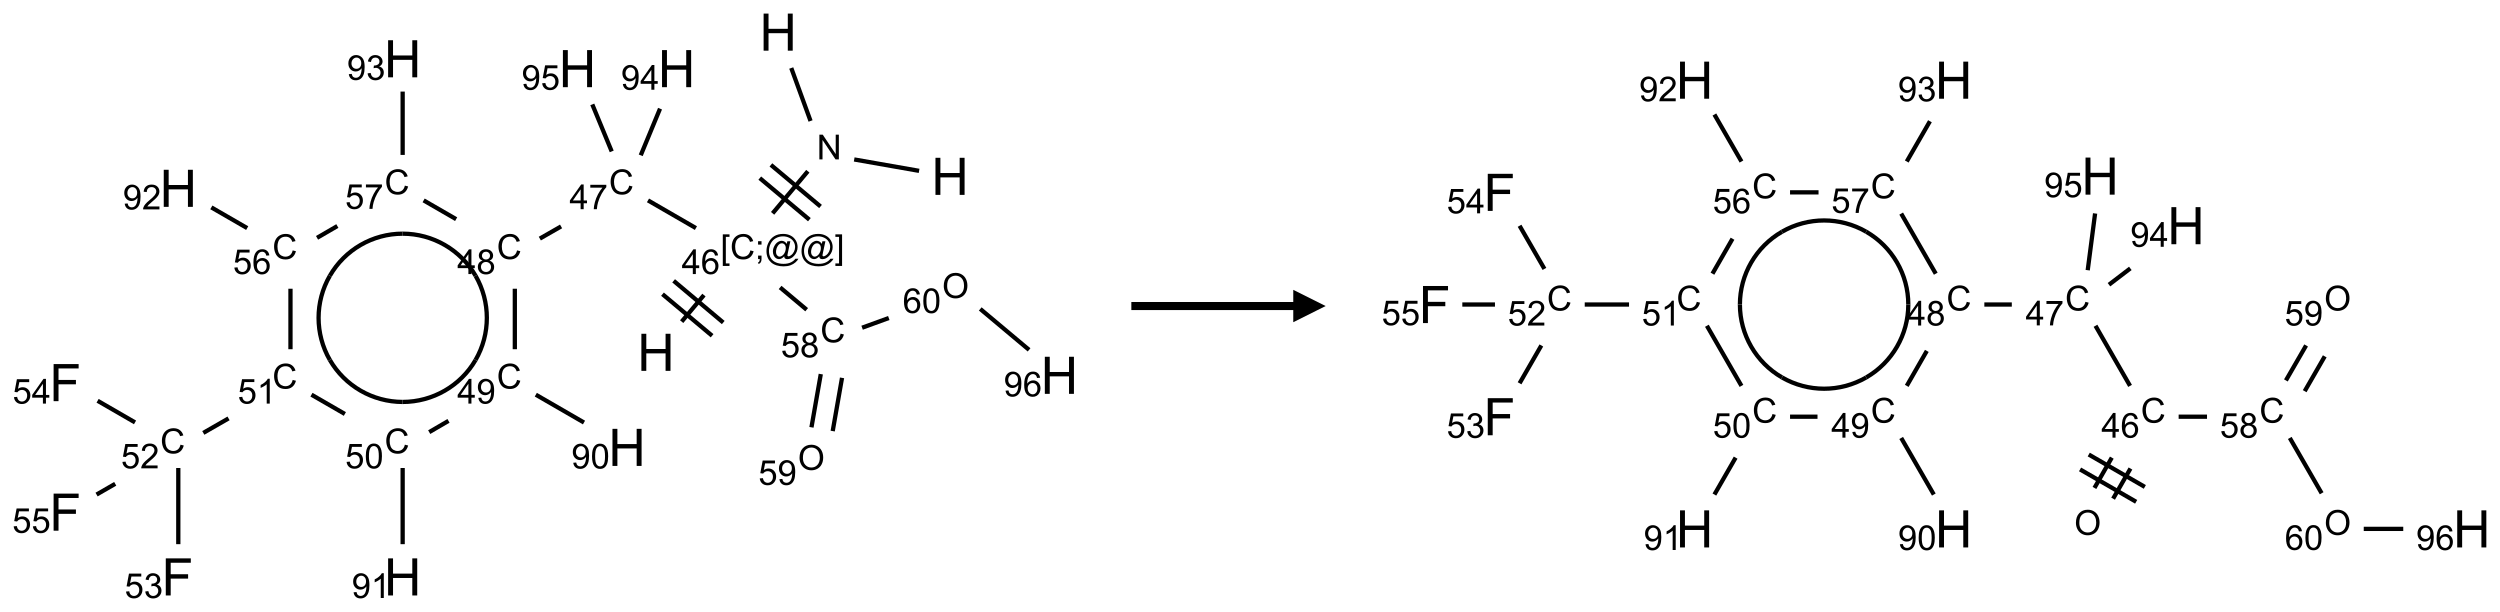 <?xml version="1.0" encoding="UTF-8"?>
<svg xmlns="http://www.w3.org/2000/svg" xmlns:xlink="http://www.w3.org/1999/xlink" width="772" height="189" viewBox="0 0 772 189">
<defs>
<g>
<g id="glyph-0-0">
<path d="M 2 0 L 2 -10 L 10 -10 L 10 0 Z M 2.25 -0.25 L 9.75 -0.25 L 9.75 -9.75 L 2.25 -9.75 Z M 2.25 -0.25 "/>
</g>
<g id="glyph-0-1">
<path d="M 1.281 0 L 1.281 -11.453 L 2.797 -11.453 L 2.797 -6.75 L 8.75 -6.75 L 8.75 -11.453 L 10.266 -11.453 L 10.266 0 L 8.75 0 L 8.75 -5.398 L 2.797 -5.398 L 2.797 0 Z M 1.281 0 "/>
</g>
<g id="glyph-0-2">
<path d="M 1.312 0 L 1.312 -11.453 L 9.039 -11.453 L 9.039 -10.102 L 2.828 -10.102 L 2.828 -6.555 L 8.203 -6.555 L 8.203 -5.203 L 2.828 -5.203 L 2.828 0 Z M 1.312 0 "/>
</g>
<g id="glyph-1-0">
<path d="M 1.332 0 L 1.332 -6.668 L 6.668 -6.668 L 6.668 0 Z M 1.5 -0.168 L 6.5 -0.168 L 6.5 -6.5 L 1.5 -6.5 Z M 1.5 -0.168 "/>
</g>
<g id="glyph-1-1">
<path d="M 0.812 0 L 0.812 -7.637 L 1.848 -7.637 L 5.859 -1.641 L 5.859 -7.637 L 6.828 -7.637 L 6.828 0 L 5.793 0 L 1.781 -6 L 1.781 0 Z M 0.812 0 "/>
</g>
<g id="glyph-1-2">
<path d="M 0.723 2.121 L 0.723 -7.637 L 2.793 -7.637 L 2.793 -6.859 L 1.66 -6.859 L 1.66 1.344 L 2.793 1.344 L 2.793 2.121 Z M 0.723 2.121 "/>
</g>
<g id="glyph-1-3">
<path d="M 6.27 -2.676 L 7.281 -2.422 C 7.07 -1.594 6.688 -0.961 6.137 -0.523 C 5.586 -0.086 4.914 0.129 4.121 0.129 C 3.297 0.129 2.629 -0.039 2.113 -0.371 C 1.598 -0.707 1.203 -1.191 0.934 -1.828 C 0.664 -2.465 0.531 -3.145 0.531 -3.875 C 0.531 -4.672 0.684 -5.363 0.988 -5.957 C 1.293 -6.547 1.723 -6.996 2.285 -7.305 C 2.844 -7.613 3.461 -7.766 4.137 -7.766 C 4.898 -7.766 5.543 -7.57 6.062 -7.184 C 6.582 -6.793 6.945 -6.246 7.152 -5.543 L 6.156 -5.309 C 5.98 -5.863 5.723 -6.266 5.387 -6.52 C 5.051 -6.773 4.625 -6.902 4.113 -6.902 C 3.527 -6.902 3.039 -6.762 2.645 -6.48 C 2.25 -6.199 1.973 -5.82 1.812 -5.348 C 1.652 -4.871 1.574 -4.383 1.574 -3.879 C 1.574 -3.23 1.668 -2.664 1.855 -2.18 C 2.047 -1.695 2.34 -1.332 2.738 -1.094 C 3.137 -0.855 3.57 -0.734 4.035 -0.734 C 4.602 -0.734 5.082 -0.898 5.473 -1.223 C 5.867 -1.551 6.133 -2.035 6.27 -2.676 Z M 6.27 -2.676 "/>
</g>
<g id="glyph-1-4">
<path d="M 0.949 -4.465 L 0.949 -5.531 L 2.016 -5.531 L 2.016 -4.465 Z M 0.949 0 L 0.949 -1.066 L 2.016 -1.066 L 2.016 0 C 2.016 0.391 1.945 0.711 1.809 0.949 C 1.668 1.191 1.449 1.379 1.145 1.512 L 0.887 1.109 C 1.082 1.023 1.23 0.895 1.324 0.727 C 1.418 0.559 1.469 0.316 1.48 0 Z M 0.949 0 "/>
</g>
<g id="glyph-1-5">
<path d="M 6.047 -0.848 C 5.82 -0.59 5.57 -0.379 5.289 -0.223 C 5.008 -0.062 4.73 0.016 4.449 0.016 C 4.141 0.016 3.84 -0.074 3.547 -0.254 C 3.254 -0.434 3.02 -0.715 2.836 -1.09 C 2.652 -1.465 2.562 -1.875 2.562 -2.324 C 2.562 -2.875 2.703 -3.43 2.988 -3.98 C 3.27 -4.535 3.621 -4.953 4.043 -5.23 C 4.461 -5.508 4.871 -5.645 5.266 -5.645 C 5.566 -5.645 5.855 -5.566 6.129 -5.41 C 6.402 -5.25 6.641 -5.012 6.84 -4.688 L 7.016 -5.496 L 7.949 -5.496 L 7.199 -2 C 7.094 -1.516 7.043 -1.246 7.043 -1.191 C 7.043 -1.098 7.078 -1.02 7.148 -0.949 C 7.219 -0.883 7.305 -0.848 7.406 -0.848 C 7.59 -0.848 7.832 -0.953 8.129 -1.168 C 8.527 -1.445 8.84 -1.816 9.07 -2.285 C 9.301 -2.75 9.418 -3.234 9.418 -3.73 C 9.418 -4.309 9.27 -4.852 8.973 -5.355 C 8.676 -5.859 8.23 -6.262 7.645 -6.562 C 7.055 -6.863 6.406 -7.016 5.691 -7.016 C 4.879 -7.016 4.137 -6.824 3.465 -6.445 C 2.793 -6.066 2.273 -5.52 1.902 -4.809 C 1.535 -4.098 1.348 -3.34 1.348 -2.527 C 1.348 -1.676 1.535 -0.941 1.902 -0.328 C 2.273 0.285 2.809 0.742 3.508 1.035 C 4.207 1.328 4.984 1.473 5.832 1.473 C 6.742 1.473 7.504 1.32 8.121 1.016 C 8.734 0.711 9.195 0.34 9.5 -0.098 L 10.441 -0.098 C 10.266 0.266 9.961 0.637 9.531 1.016 C 9.102 1.395 8.59 1.695 7.996 1.914 C 7.402 2.133 6.688 2.246 5.848 2.246 C 5.078 2.246 4.367 2.145 3.715 1.949 C 3.066 1.75 2.512 1.453 2.051 1.055 C 1.594 0.656 1.25 0.199 1.016 -0.316 C 0.723 -0.973 0.578 -1.684 0.578 -2.441 C 0.578 -3.289 0.75 -4.098 1.098 -4.863 C 1.523 -5.805 2.125 -6.527 2.902 -7.027 C 3.684 -7.527 4.629 -7.777 5.738 -7.777 C 6.602 -7.777 7.375 -7.602 8.059 -7.246 C 8.746 -6.895 9.285 -6.371 9.684 -5.672 C 10.02 -5.07 10.188 -4.418 10.188 -3.715 C 10.188 -2.707 9.832 -1.812 9.125 -1.031 C 8.492 -0.328 7.801 0.02 7.051 0.02 C 6.812 0.02 6.617 -0.016 6.473 -0.09 C 6.324 -0.16 6.215 -0.266 6.145 -0.402 C 6.102 -0.488 6.066 -0.637 6.047 -0.848 Z M 3.527 -2.262 C 3.527 -1.785 3.641 -1.414 3.863 -1.152 C 4.09 -0.887 4.348 -0.754 4.641 -0.754 C 4.836 -0.754 5.039 -0.812 5.254 -0.93 C 5.469 -1.047 5.676 -1.219 5.871 -1.449 C 6.066 -1.676 6.23 -1.969 6.355 -2.32 C 6.48 -2.672 6.543 -3.027 6.543 -3.379 C 6.543 -3.852 6.426 -4.219 6.191 -4.48 C 5.957 -4.738 5.672 -4.871 5.332 -4.871 C 5.109 -4.871 4.902 -4.812 4.707 -4.699 C 4.512 -4.586 4.32 -4.406 4.137 -4.156 C 3.953 -3.906 3.805 -3.602 3.691 -3.246 C 3.582 -2.887 3.527 -2.559 3.527 -2.262 Z M 3.527 -2.262 "/>
</g>
<g id="glyph-1-6">
<path d="M 2.27 2.121 L 0.203 2.121 L 0.203 1.344 L 1.332 1.344 L 1.332 -6.859 L 0.203 -6.859 L 0.203 -7.637 L 2.27 -7.637 Z M 2.27 2.121 "/>
</g>
<g id="glyph-1-7">
<path d="M 3.449 0 L 3.449 -1.828 L 0.137 -1.828 L 0.137 -2.688 L 3.621 -7.637 L 4.387 -7.637 L 4.387 -2.688 L 5.418 -2.688 L 5.418 -1.828 L 4.387 -1.828 L 4.387 0 Z M 3.449 -2.688 L 3.449 -6.129 L 1.059 -2.688 Z M 3.449 -2.688 "/>
</g>
<g id="glyph-1-8">
<path d="M 5.309 -5.766 L 4.375 -5.691 C 4.293 -6.059 4.172 -6.328 4.02 -6.496 C 3.766 -6.762 3.453 -6.895 3.082 -6.895 C 2.785 -6.895 2.523 -6.812 2.297 -6.645 C 2 -6.43 1.77 -6.117 1.598 -5.703 C 1.43 -5.289 1.34 -4.703 1.332 -3.938 C 1.559 -4.281 1.836 -4.535 2.16 -4.703 C 2.488 -4.871 2.828 -4.953 3.188 -4.953 C 3.812 -4.953 4.344 -4.723 4.785 -4.262 C 5.223 -3.801 5.441 -3.207 5.441 -2.48 C 5.441 -2 5.34 -1.555 5.133 -1.145 C 4.926 -0.73 4.641 -0.418 4.281 -0.199 C 3.922 0.02 3.512 0.129 3.051 0.129 C 2.27 0.129 1.633 -0.156 1.141 -0.73 C 0.648 -1.305 0.402 -2.254 0.402 -3.574 C 0.402 -5.051 0.672 -6.121 1.219 -6.793 C 1.695 -7.375 2.336 -7.668 3.141 -7.668 C 3.742 -7.668 4.234 -7.5 4.617 -7.16 C 5 -6.824 5.23 -6.359 5.309 -5.766 Z M 1.48 -2.473 C 1.48 -2.152 1.547 -1.844 1.684 -1.547 C 1.82 -1.25 2.016 -1.027 2.262 -0.871 C 2.508 -0.719 2.766 -0.641 3.035 -0.641 C 3.434 -0.641 3.773 -0.801 4.059 -1.121 C 4.344 -1.441 4.484 -1.875 4.484 -2.422 C 4.484 -2.949 4.344 -3.367 4.062 -3.668 C 3.781 -3.973 3.426 -4.125 3 -4.125 C 2.578 -4.125 2.219 -3.973 1.922 -3.668 C 1.625 -3.363 1.48 -2.969 1.48 -2.473 Z M 1.48 -2.473 "/>
</g>
<g id="glyph-1-9">
<path d="M 0.504 -6.637 L 0.504 -7.535 L 5.449 -7.535 L 5.449 -6.809 C 4.961 -6.289 4.48 -5.602 4.004 -4.746 C 3.527 -3.887 3.156 -3.004 2.895 -2.098 C 2.707 -1.461 2.59 -0.762 2.535 0 L 1.574 0 C 1.582 -0.602 1.703 -1.328 1.926 -2.176 C 2.152 -3.027 2.477 -3.848 2.898 -4.637 C 3.32 -5.426 3.77 -6.094 4.246 -6.637 Z M 0.504 -6.637 "/>
</g>
<g id="glyph-1-10">
<path d="M 1.887 -4.141 C 1.496 -4.281 1.207 -4.484 1.02 -4.75 C 0.832 -5.016 0.738 -5.328 0.738 -5.699 C 0.738 -6.254 0.938 -6.719 1.34 -7.098 C 1.738 -7.477 2.27 -7.668 2.934 -7.668 C 3.598 -7.668 4.137 -7.473 4.543 -7.086 C 4.949 -6.699 5.152 -6.227 5.152 -5.672 C 5.152 -5.316 5.059 -5.008 4.871 -4.746 C 4.688 -4.484 4.406 -4.281 4.027 -4.141 C 4.496 -3.988 4.852 -3.742 5.098 -3.402 C 5.34 -3.062 5.465 -2.656 5.465 -2.184 C 5.465 -1.531 5.234 -0.98 4.77 -0.535 C 4.309 -0.09 3.703 0.129 2.949 0.129 C 2.195 0.129 1.586 -0.094 1.125 -0.539 C 0.664 -0.984 0.434 -1.543 0.434 -2.207 C 0.434 -2.703 0.559 -3.121 0.809 -3.457 C 1.062 -3.793 1.422 -4.02 1.887 -4.141 Z M 1.699 -5.73 C 1.699 -5.367 1.812 -5.074 2.047 -4.844 C 2.281 -4.613 2.582 -4.5 2.953 -4.5 C 3.312 -4.5 3.609 -4.613 3.84 -4.84 C 4.07 -5.066 4.188 -5.348 4.188 -5.676 C 4.188 -6.02 4.07 -6.309 3.832 -6.543 C 3.594 -6.777 3.297 -6.895 2.941 -6.895 C 2.586 -6.895 2.289 -6.781 2.051 -6.551 C 1.816 -6.324 1.699 -6.047 1.699 -5.73 Z M 1.395 -2.203 C 1.395 -1.938 1.461 -1.676 1.586 -1.426 C 1.711 -1.176 1.902 -0.984 2.152 -0.848 C 2.402 -0.711 2.672 -0.641 2.957 -0.641 C 3.406 -0.641 3.777 -0.785 4.066 -1.074 C 4.359 -1.363 4.504 -1.727 4.504 -2.172 C 4.504 -2.625 4.355 -2.996 4.055 -3.293 C 3.754 -3.586 3.379 -3.734 2.926 -3.734 C 2.484 -3.734 2.121 -3.59 1.832 -3.297 C 1.543 -3.004 1.395 -2.641 1.395 -2.203 Z M 1.395 -2.203 "/>
</g>
<g id="glyph-1-11">
<path d="M 0.582 -1.766 L 1.484 -1.848 C 1.562 -1.426 1.707 -1.117 1.922 -0.926 C 2.137 -0.734 2.414 -0.641 2.75 -0.641 C 3.039 -0.641 3.289 -0.707 3.508 -0.84 C 3.727 -0.973 3.902 -1.148 4.043 -1.367 C 4.18 -1.586 4.297 -1.887 4.391 -2.262 C 4.484 -2.637 4.531 -3.016 4.531 -3.406 C 4.531 -3.449 4.531 -3.512 4.527 -3.594 C 4.34 -3.297 4.082 -3.055 3.758 -2.867 C 3.434 -2.68 3.082 -2.59 2.703 -2.59 C 2.07 -2.59 1.535 -2.816 1.098 -3.277 C 0.66 -3.734 0.441 -4.34 0.441 -5.09 C 0.441 -5.863 0.672 -6.484 1.129 -6.957 C 1.586 -7.43 2.156 -7.668 2.844 -7.668 C 3.34 -7.668 3.793 -7.531 4.207 -7.266 C 4.617 -7 4.93 -6.617 5.145 -6.121 C 5.355 -5.629 5.465 -4.91 5.465 -3.973 C 5.465 -2.996 5.359 -2.223 5.145 -1.645 C 4.934 -1.066 4.617 -0.625 4.199 -0.324 C 3.781 -0.02 3.293 0.129 2.73 0.129 C 2.133 0.129 1.645 -0.035 1.266 -0.367 C 0.887 -0.699 0.66 -1.164 0.582 -1.766 Z M 4.422 -5.137 C 4.422 -5.676 4.277 -6.102 3.992 -6.418 C 3.707 -6.734 3.359 -6.891 2.957 -6.891 C 2.543 -6.891 2.18 -6.719 1.871 -6.379 C 1.562 -6.039 1.406 -5.598 1.406 -5.059 C 1.406 -4.57 1.555 -4.176 1.848 -3.871 C 2.141 -3.566 2.5 -3.418 2.934 -3.418 C 3.367 -3.418 3.723 -3.57 4.004 -3.871 C 4.281 -4.176 4.422 -4.598 4.422 -5.137 Z M 4.422 -5.137 "/>
</g>
<g id="glyph-1-12">
<path d="M 0.441 -3.766 C 0.441 -4.668 0.535 -5.395 0.723 -5.945 C 0.906 -6.496 1.184 -6.922 1.551 -7.219 C 1.918 -7.516 2.375 -7.668 2.934 -7.668 C 3.344 -7.668 3.703 -7.586 4.012 -7.418 C 4.32 -7.254 4.574 -7.016 4.777 -6.707 C 4.977 -6.395 5.137 -6.016 5.25 -5.57 C 5.363 -5.125 5.422 -4.523 5.422 -3.766 C 5.422 -2.871 5.328 -2.148 5.145 -1.598 C 4.961 -1.047 4.688 -0.621 4.32 -0.32 C 3.953 -0.02 3.492 0.129 2.934 0.129 C 2.195 0.129 1.617 -0.133 1.199 -0.66 C 0.695 -1.297 0.441 -2.332 0.441 -3.766 Z M 1.406 -3.766 C 1.406 -2.512 1.555 -1.68 1.848 -1.262 C 2.141 -0.848 2.5 -0.641 2.934 -0.641 C 3.363 -0.641 3.727 -0.848 4.02 -1.266 C 4.312 -1.684 4.457 -2.516 4.457 -3.766 C 4.457 -5.023 4.312 -5.859 4.02 -6.27 C 3.727 -6.684 3.359 -6.891 2.922 -6.891 C 2.492 -6.891 2.148 -6.707 1.891 -6.344 C 1.566 -5.879 1.406 -5.02 1.406 -3.766 Z M 1.406 -3.766 "/>
</g>
<g id="glyph-1-13">
<path d="M 0.441 -2 L 1.426 -2.082 C 1.5 -1.605 1.668 -1.242 1.934 -1.004 C 2.199 -0.762 2.52 -0.641 2.895 -0.641 C 3.348 -0.641 3.73 -0.812 4.043 -1.152 C 4.355 -1.492 4.512 -1.941 4.512 -2.504 C 4.512 -3.039 4.359 -3.461 4.059 -3.77 C 3.758 -4.078 3.367 -4.234 2.879 -4.234 C 2.578 -4.234 2.305 -4.164 2.062 -4.027 C 1.82 -3.891 1.629 -3.715 1.488 -3.496 L 0.609 -3.609 L 1.348 -7.531 L 5.145 -7.531 L 5.145 -6.637 L 2.098 -6.637 L 1.688 -4.582 C 2.145 -4.902 2.625 -5.062 3.129 -5.062 C 3.797 -5.062 4.359 -4.832 4.816 -4.371 C 5.277 -3.91 5.504 -3.312 5.504 -2.59 C 5.504 -1.898 5.305 -1.301 4.902 -0.797 C 4.41 -0.18 3.742 0.129 2.895 0.129 C 2.199 0.129 1.633 -0.062 1.195 -0.453 C 0.758 -0.844 0.504 -1.359 0.441 -2 Z M 0.441 -2 "/>
</g>
<g id="glyph-1-14">
<path d="M 3.973 0 L 3.035 0 L 3.035 -5.973 C 2.809 -5.758 2.516 -5.543 2.148 -5.328 C 1.781 -5.113 1.453 -4.953 1.16 -4.844 L 1.16 -5.75 C 1.684 -5.996 2.145 -6.297 2.535 -6.645 C 2.93 -6.996 3.207 -7.336 3.371 -7.668 L 3.973 -7.668 Z M 3.973 0 "/>
</g>
<g id="glyph-1-15">
<path d="M 5.371 -0.902 L 5.371 0 L 0.324 0 C 0.316 -0.227 0.352 -0.441 0.434 -0.652 C 0.562 -0.996 0.766 -1.332 1.051 -1.668 C 1.332 -2 1.742 -2.387 2.277 -2.824 C 3.105 -3.504 3.668 -4.043 3.957 -4.441 C 4.25 -4.84 4.395 -5.215 4.395 -5.566 C 4.395 -5.938 4.262 -6.254 3.996 -6.508 C 3.73 -6.762 3.387 -6.891 2.957 -6.891 C 2.508 -6.891 2.145 -6.754 1.875 -6.484 C 1.605 -6.215 1.469 -5.84 1.465 -5.359 L 0.5 -5.457 C 0.566 -6.176 0.812 -6.727 1.246 -7.102 C 1.676 -7.477 2.254 -7.668 2.98 -7.668 C 3.711 -7.668 4.293 -7.465 4.719 -7.059 C 5.145 -6.652 5.359 -6.148 5.359 -5.547 C 5.359 -5.242 5.297 -4.941 5.172 -4.645 C 5.047 -4.352 4.84 -4.039 4.551 -3.715 C 4.262 -3.387 3.777 -2.938 3.105 -2.371 C 2.543 -1.898 2.18 -1.578 2.02 -1.41 C 1.859 -1.242 1.73 -1.07 1.625 -0.902 Z M 5.371 -0.902 "/>
</g>
<g id="glyph-1-16">
<path d="M 0.449 -2.016 L 1.387 -2.141 C 1.492 -1.609 1.676 -1.227 1.934 -0.992 C 2.191 -0.758 2.508 -0.641 2.879 -0.641 C 3.32 -0.641 3.695 -0.793 3.996 -1.098 C 4.301 -1.402 4.453 -1.781 4.453 -2.234 C 4.453 -2.664 4.312 -3.02 4.031 -3.301 C 3.75 -3.578 3.391 -3.719 2.957 -3.719 C 2.781 -3.719 2.562 -3.684 2.297 -3.613 L 2.402 -4.438 C 2.465 -4.43 2.516 -4.426 2.551 -4.426 C 2.949 -4.426 3.312 -4.531 3.629 -4.738 C 3.949 -4.949 4.109 -5.27 4.109 -5.703 C 4.109 -6.047 3.992 -6.332 3.762 -6.559 C 3.527 -6.785 3.227 -6.895 2.859 -6.895 C 2.496 -6.895 2.191 -6.781 1.949 -6.551 C 1.707 -6.324 1.547 -5.98 1.48 -5.52 L 0.543 -5.688 C 0.656 -6.316 0.918 -6.805 1.324 -7.148 C 1.73 -7.492 2.234 -7.668 2.84 -7.668 C 3.254 -7.668 3.641 -7.578 3.988 -7.398 C 4.34 -7.219 4.609 -6.977 4.793 -6.668 C 4.98 -6.359 5.074 -6.031 5.074 -5.684 C 5.074 -5.352 4.984 -5.051 4.809 -4.781 C 4.629 -4.512 4.367 -4.297 4.02 -4.137 C 4.473 -4.031 4.824 -3.816 5.074 -3.488 C 5.324 -3.16 5.449 -2.75 5.449 -2.254 C 5.449 -1.59 5.203 -1.023 4.719 -0.559 C 4.234 -0.098 3.617 0.137 2.875 0.137 C 2.203 0.137 1.648 -0.062 1.207 -0.465 C 0.762 -0.863 0.512 -1.379 0.449 -2.016 Z M 0.449 -2.016 "/>
</g>
<g id="glyph-1-17">
<path d="M 0.516 -3.719 C 0.516 -4.984 0.855 -5.977 1.535 -6.695 C 2.215 -7.414 3.094 -7.77 4.172 -7.77 C 4.875 -7.77 5.512 -7.602 6.078 -7.266 C 6.645 -6.93 7.074 -6.461 7.371 -5.855 C 7.668 -5.254 7.816 -4.57 7.816 -3.809 C 7.816 -3.035 7.66 -2.34 7.348 -1.73 C 7.035 -1.117 6.594 -0.656 6.02 -0.34 C 5.449 -0.027 4.828 0.129 4.168 0.129 C 3.449 0.129 2.805 -0.043 2.238 -0.391 C 1.672 -0.738 1.246 -1.211 0.953 -1.812 C 0.66 -2.414 0.516 -3.047 0.516 -3.719 Z M 1.559 -3.703 C 1.559 -2.781 1.805 -2.059 2.301 -1.527 C 2.793 -1 3.414 -0.734 4.16 -0.734 C 4.922 -0.734 5.547 -1 6.039 -1.535 C 6.531 -2.07 6.777 -2.828 6.777 -3.812 C 6.777 -4.434 6.672 -4.977 6.461 -5.441 C 6.25 -5.902 5.945 -6.262 5.539 -6.52 C 5.133 -6.773 4.68 -6.902 4.176 -6.902 C 3.461 -6.902 2.848 -6.656 2.332 -6.164 C 1.816 -5.672 1.559 -4.852 1.559 -3.703 Z M 1.559 -3.703 "/>
</g>
</g>
</defs>
<path fill="none" stroke-width="0.033" stroke-linecap="butt" stroke-linejoin="miter" stroke="rgb(0%, 0%, 0%)" stroke-opacity="1" stroke-miterlimit="10" d="M 6.585 1.071 L 6.084 0.983 " transform="matrix(40, 0, 0, 40, 20.418, 9.92)"/>
<path fill="none" stroke-width="0.033" stroke-linecap="butt" stroke-linejoin="miter" stroke="rgb(0%, 0%, 0%)" stroke-opacity="1" stroke-miterlimit="10" d="M 5.747 0.686 L 5.598 0.277 " transform="matrix(40, 0, 0, 40, 20.418, 9.92)"/>
<path fill="none" stroke-width="0.033" stroke-linecap="butt" stroke-linejoin="miter" stroke="rgb(0%, 0%, 0%)" stroke-opacity="1" stroke-miterlimit="10" d="M 5.726 1.074 L 5.454 1.399 " transform="matrix(40, 0, 0, 40, 20.418, 9.92)"/>
<path fill="none" stroke-width="0.033" stroke-linecap="butt" stroke-linejoin="miter" stroke="rgb(0%, 0%, 0%)" stroke-opacity="1" stroke-miterlimit="10" d="M 5.355 1.127 L 5.738 1.448 " transform="matrix(40, 0, 0, 40, 20.418, 9.92)"/>
<path fill="none" stroke-width="0.033" stroke-linecap="butt" stroke-linejoin="miter" stroke="rgb(0%, 0%, 0%)" stroke-opacity="1" stroke-miterlimit="10" d="M 5.441 1.025 L 5.824 1.346 " transform="matrix(40, 0, 0, 40, 20.418, 9.92)"/>
<path fill="none" stroke-width="0.033" stroke-linecap="butt" stroke-linejoin="miter" stroke="rgb(0%, 0%, 0%)" stroke-opacity="1" stroke-miterlimit="10" d="M 4.924 2.03 L 4.752 2.235 " transform="matrix(40, 0, 0, 40, 20.418, 9.92)"/>
<path fill="none" stroke-width="0.033" stroke-linecap="butt" stroke-linejoin="miter" stroke="rgb(0%, 0%, 0%)" stroke-opacity="1" stroke-miterlimit="10" d="M 4.604 2.023 L 4.987 2.344 " transform="matrix(40, 0, 0, 40, 20.418, 9.92)"/>
<path fill="none" stroke-width="0.033" stroke-linecap="butt" stroke-linejoin="miter" stroke="rgb(0%, 0%, 0%)" stroke-opacity="1" stroke-miterlimit="10" d="M 4.69 1.92 L 5.073 2.242 " transform="matrix(40, 0, 0, 40, 20.418, 9.92)"/>
<path fill="none" stroke-width="0.033" stroke-linecap="butt" stroke-linejoin="miter" stroke="rgb(0%, 0%, 0%)" stroke-opacity="1" stroke-miterlimit="10" d="M 4.862 1.513 L 4.492 1.299 " transform="matrix(40, 0, 0, 40, 20.418, 9.92)"/>
<path fill="none" stroke-width="0.033" stroke-linecap="butt" stroke-linejoin="miter" stroke="rgb(0%, 0%, 0%)" stroke-opacity="1" stroke-miterlimit="10" d="M 3.821 1.5 L 3.657 1.594 " transform="matrix(40, 0, 0, 40, 20.418, 9.92)"/>
<path fill="none" stroke-width="0.033" stroke-linecap="butt" stroke-linejoin="miter" stroke="rgb(0%, 0%, 0%)" stroke-opacity="1" stroke-miterlimit="10" d="M 3.464 1.981 L 3.464 2.448 " transform="matrix(40, 0, 0, 40, 20.418, 9.92)"/>
<path fill="none" stroke-width="0.033" stroke-linecap="butt" stroke-linejoin="miter" stroke="rgb(0%, 0%, 0%)" stroke-opacity="1" stroke-miterlimit="10" d="M 3.626 2.799 L 3.998 3.014 " transform="matrix(40, 0, 0, 40, 20.418, 9.92)"/>
<path fill="none" stroke-width="0.033" stroke-linecap="butt" stroke-linejoin="miter" stroke="rgb(0%, 0%, 0%)" stroke-opacity="1" stroke-miterlimit="10" d="M 2.952 3.001 L 2.803 3.088 " transform="matrix(40, 0, 0, 40, 20.418, 9.92)"/>
<path fill="none" stroke-width="0.033" stroke-linecap="butt" stroke-linejoin="miter" stroke="rgb(0%, 0%, 0%)" stroke-opacity="1" stroke-miterlimit="10" d="M 2.598 3.365 L 2.598 3.953 " transform="matrix(40, 0, 0, 40, 20.418, 9.92)"/>
<path fill="none" stroke-width="0.033" stroke-linecap="butt" stroke-linejoin="miter" stroke="rgb(0%, 0%, 0%)" stroke-opacity="1" stroke-miterlimit="10" d="M 2.152 2.948 L 1.894 2.799 " transform="matrix(40, 0, 0, 40, 20.418, 9.92)"/>
<path fill="none" stroke-width="0.033" stroke-linecap="butt" stroke-linejoin="miter" stroke="rgb(0%, 0%, 0%)" stroke-opacity="1" stroke-miterlimit="10" d="M 1.254 2.982 L 1.059 3.094 " transform="matrix(40, 0, 0, 40, 20.418, 9.92)"/>
<path fill="none" stroke-width="0.033" stroke-linecap="butt" stroke-linejoin="miter" stroke="rgb(0%, 0%, 0%)" stroke-opacity="1" stroke-miterlimit="10" d="M 0.866 3.365 L 0.866 3.953 " transform="matrix(40, 0, 0, 40, 20.418, 9.92)"/>
<path fill="none" stroke-width="0.033" stroke-linecap="butt" stroke-linejoin="miter" stroke="rgb(0%, 0%, 0%)" stroke-opacity="1" stroke-miterlimit="10" d="M 0.532 3.013 L 0.243 2.846 " transform="matrix(40, 0, 0, 40, 20.418, 9.92)"/>
<path fill="none" stroke-width="0.033" stroke-linecap="butt" stroke-linejoin="miter" stroke="rgb(0%, 0%, 0%)" stroke-opacity="1" stroke-miterlimit="10" d="M 0.379 3.487 L 0.235 3.57 " transform="matrix(40, 0, 0, 40, 20.418, 9.92)"/>
<path fill="none" stroke-width="0.033" stroke-linecap="butt" stroke-linejoin="miter" stroke="rgb(0%, 0%, 0%)" stroke-opacity="1" stroke-miterlimit="10" d="M 1.732 2.448 L 1.732 1.981 " transform="matrix(40, 0, 0, 40, 20.418, 9.92)"/>
<path fill="none" stroke-width="0.033" stroke-linecap="butt" stroke-linejoin="miter" stroke="rgb(0%, 0%, 0%)" stroke-opacity="1" stroke-miterlimit="10" d="M 1.398 1.513 L 1.121 1.353 " transform="matrix(40, 0, 0, 40, 20.418, 9.92)"/>
<path fill="none" stroke-width="0.033" stroke-linecap="butt" stroke-linejoin="miter" stroke="rgb(0%, 0%, 0%)" stroke-opacity="1" stroke-miterlimit="10" d="M 1.937 1.588 L 2.094 1.497 " transform="matrix(40, 0, 0, 40, 20.418, 9.92)"/>
<path fill="none" stroke-width="0.033" stroke-linecap="butt" stroke-linejoin="miter" stroke="rgb(0%, 0%, 0%)" stroke-opacity="1" stroke-miterlimit="10" d="M 2.76 1.299 L 3.011 1.444 " transform="matrix(40, 0, 0, 40, 20.418, 9.92)"/>
<path fill="none" stroke-width="0.033" stroke-linecap="butt" stroke-linejoin="miter" stroke="rgb(0%, 0%, 0%)" stroke-opacity="1" stroke-miterlimit="10" d="M 2.598 0.948 L 2.598 0.459 " transform="matrix(40, 0, 0, 40, 20.418, 9.92)"/>
<path fill="none" stroke-width="0.033" stroke-linecap="butt" stroke-linejoin="miter" stroke="rgb(0%, 0%, 0%)" stroke-opacity="1" stroke-miterlimit="10" d="M 4.436 0.951 L 4.585 0.591 " transform="matrix(40, 0, 0, 40, 20.418, 9.92)"/>
<path fill="none" stroke-width="0.033" stroke-linecap="butt" stroke-linejoin="miter" stroke="rgb(0%, 0%, 0%)" stroke-opacity="1" stroke-miterlimit="10" d="M 4.212 0.921 L 4.062 0.558 " transform="matrix(40, 0, 0, 40, 20.418, 9.92)"/>
<path fill="none" stroke-width="0.033" stroke-linecap="butt" stroke-linejoin="miter" stroke="rgb(0%, 0%, 0%)" stroke-opacity="1" stroke-miterlimit="10" d="M 5.512 1.971 L 5.717 2.143 " transform="matrix(40, 0, 0, 40, 20.418, 9.92)"/>
<path fill="none" stroke-width="0.033" stroke-linecap="butt" stroke-linejoin="miter" stroke="rgb(0%, 0%, 0%)" stroke-opacity="1" stroke-miterlimit="10" d="M 5.826 2.64 L 5.754 3.051 " transform="matrix(40, 0, 0, 40, 20.418, 9.92)"/>
<path fill="none" stroke-width="0.033" stroke-linecap="butt" stroke-linejoin="miter" stroke="rgb(0%, 0%, 0%)" stroke-opacity="1" stroke-miterlimit="10" d="M 5.99 2.669 L 5.918 3.08 " transform="matrix(40, 0, 0, 40, 20.418, 9.92)"/>
<path fill="none" stroke-width="0.033" stroke-linecap="butt" stroke-linejoin="miter" stroke="rgb(0%, 0%, 0%)" stroke-opacity="1" stroke-miterlimit="10" d="M 6.145 2.282 L 6.351 2.207 " transform="matrix(40, 0, 0, 40, 20.418, 9.92)"/>
<path fill="none" stroke-width="0.033" stroke-linecap="butt" stroke-linejoin="miter" stroke="rgb(0%, 0%, 0%)" stroke-opacity="1" stroke-miterlimit="10" d="M 7.057 2.137 L 7.434 2.453 " transform="matrix(40, 0, 0, 40, 20.418, 9.92)"/>
<path fill="none" stroke-width="0.033" stroke-linecap="butt" stroke-linejoin="miter" stroke="rgb(0%, 0%, 0%)" stroke-opacity="1" stroke-miterlimit="10" d="M 3.161 1.881 C 3.277 2.082 3.277 2.33 3.161 2.531 " transform="matrix(40, 0, 0, 40, 20.418, 9.92)"/>
<path fill="none" stroke-width="0.033" stroke-linecap="butt" stroke-linejoin="miter" stroke="rgb(0%, 0%, 0%)" stroke-opacity="1" stroke-miterlimit="10" d="M 2.598 1.556 C 2.83 1.556 3.045 1.68 3.161 1.881 " transform="matrix(40, 0, 0, 40, 20.418, 9.92)"/>
<path fill="none" stroke-width="0.033" stroke-linecap="butt" stroke-linejoin="miter" stroke="rgb(0%, 0%, 0%)" stroke-opacity="1" stroke-miterlimit="10" d="M 2.036 1.881 C 2.152 1.68 2.366 1.556 2.598 1.556 " transform="matrix(40, 0, 0, 40, 20.418, 9.92)"/>
<path fill="none" stroke-width="0.033" stroke-linecap="butt" stroke-linejoin="miter" stroke="rgb(0%, 0%, 0%)" stroke-opacity="1" stroke-miterlimit="10" d="M 2.036 2.531 C 1.92 2.33 1.92 2.082 2.036 1.881 " transform="matrix(40, 0, 0, 40, 20.418, 9.92)"/>
<path fill="none" stroke-width="0.033" stroke-linecap="butt" stroke-linejoin="miter" stroke="rgb(0%, 0%, 0%)" stroke-opacity="1" stroke-miterlimit="10" d="M 2.598 2.855 C 2.366 2.855 2.152 2.731 2.036 2.531 " transform="matrix(40, 0, 0, 40, 20.418, 9.92)"/>
<path fill="none" stroke-width="0.033" stroke-linecap="butt" stroke-linejoin="miter" stroke="rgb(0%, 0%, 0%)" stroke-opacity="1" stroke-miterlimit="10" d="M 3.161 2.531 C 3.045 2.731 2.83 2.855 2.598 2.855 " transform="matrix(40, 0, 0, 40, 20.418, 9.92)"/>
<g fill="rgb(0%, 0%, 0%)" fill-opacity="1">
<use xlink:href="#glyph-0-1" x="287.594" y="60.18"/>
</g>
<g fill="rgb(0%, 0%, 0%)" fill-opacity="1">
<use xlink:href="#glyph-1-1" x="252.211" y="49.219"/>
</g>
<g fill="rgb(0%, 0%, 0%)" fill-opacity="1">
<use xlink:href="#glyph-0-1" x="234.523" y="15.648"/>
</g>
<g fill="rgb(0%, 0%, 0%)" fill-opacity="1">
<use xlink:href="#glyph-1-2" x="222.477" y="80.004"/>
<use xlink:href="#glyph-1-3" x="225.44" y="80.004"/>
<use xlink:href="#glyph-1-4" x="233.143" y="80.004"/>
<use xlink:href="#glyph-1-5" x="236.107" y="80.004"/>
<use xlink:href="#glyph-1-5" x="246.935" y="80.004"/>
<use xlink:href="#glyph-1-6" x="257.763" y="80.004"/>
</g>
<g fill="rgb(0%, 0%, 0%)" fill-opacity="1">
<use xlink:href="#glyph-1-7" x="210.492" y="84.629"/>
<use xlink:href="#glyph-1-8" x="216.424" y="84.629"/>
</g>
<g fill="rgb(0%, 0%, 0%)" fill-opacity="1">
<use xlink:href="#glyph-0-1" x="196.781" y="114.52"/>
</g>
<g fill="rgb(0%, 0%, 0%)" fill-opacity="1">
<use xlink:href="#glyph-1-3" x="188.031" y="59.996"/>
</g>
<g fill="rgb(0%, 0%, 0%)" fill-opacity="1">
<use xlink:href="#glyph-1-7" x="175.848" y="64.598"/>
<use xlink:href="#glyph-1-9" x="181.78" y="64.598"/>
</g>
<g fill="rgb(0%, 0%, 0%)" fill-opacity="1">
<use xlink:href="#glyph-1-3" x="153.391" y="79.996"/>
</g>
<g fill="rgb(0%, 0%, 0%)" fill-opacity="1">
<use xlink:href="#glyph-1-7" x="141.191" y="84.629"/>
<use xlink:href="#glyph-1-10" x="147.124" y="84.629"/>
</g>
<g fill="rgb(0%, 0%, 0%)" fill-opacity="1">
<use xlink:href="#glyph-1-3" x="153.391" y="119.996"/>
</g>
<g fill="rgb(0%, 0%, 0%)" fill-opacity="1">
<use xlink:href="#glyph-1-7" x="141.191" y="124.629"/>
<use xlink:href="#glyph-1-11" x="147.124" y="124.629"/>
</g>
<g fill="rgb(0%, 0%, 0%)" fill-opacity="1">
<use xlink:href="#glyph-0-1" x="187.852" y="143.879"/>
</g>
<g fill="rgb(0%, 0%, 0%)" fill-opacity="1">
<use xlink:href="#glyph-1-11" x="176.441" y="144.668"/>
<use xlink:href="#glyph-1-12" x="182.374" y="144.668"/>
</g>
<g fill="rgb(0%, 0%, 0%)" fill-opacity="1">
<use xlink:href="#glyph-1-3" x="118.75" y="139.996"/>
</g>
<g fill="rgb(0%, 0%, 0%)" fill-opacity="1">
<use xlink:href="#glyph-1-13" x="106.59" y="144.629"/>
<use xlink:href="#glyph-1-12" x="112.522" y="144.629"/>
</g>
<g fill="rgb(0%, 0%, 0%)" fill-opacity="1">
<use xlink:href="#glyph-0-1" x="118.57" y="183.879"/>
</g>
<g fill="rgb(0%, 0%, 0%)" fill-opacity="1">
<use xlink:href="#glyph-1-11" x="108.609" y="184.668"/>
<use xlink:href="#glyph-1-14" x="114.542" y="184.668"/>
</g>
<g fill="rgb(0%, 0%, 0%)" fill-opacity="1">
<use xlink:href="#glyph-1-3" x="84.105" y="119.996"/>
</g>
<g fill="rgb(0%, 0%, 0%)" fill-opacity="1">
<use xlink:href="#glyph-1-13" x="73.395" y="124.629"/>
<use xlink:href="#glyph-1-14" x="79.327" y="124.629"/>
</g>
<g fill="rgb(0%, 0%, 0%)" fill-opacity="1">
<use xlink:href="#glyph-1-3" x="49.465" y="139.996"/>
</g>
<g fill="rgb(0%, 0%, 0%)" fill-opacity="1">
<use xlink:href="#glyph-1-13" x="37.359" y="144.629"/>
<use xlink:href="#glyph-1-15" x="43.292" y="144.629"/>
</g>
<g fill="rgb(0%, 0%, 0%)" fill-opacity="1">
<use xlink:href="#glyph-0-2" x="49.883" y="183.879"/>
</g>
<g fill="rgb(0%, 0%, 0%)" fill-opacity="1">
<use xlink:href="#glyph-1-13" x="38.48" y="184.668"/>
<use xlink:href="#glyph-1-16" x="44.413" y="184.668"/>
</g>
<g fill="rgb(0%, 0%, 0%)" fill-opacity="1">
<use xlink:href="#glyph-0-2" x="15.242" y="123.879"/>
</g>
<g fill="rgb(0%, 0%, 0%)" fill-opacity="1">
<use xlink:href="#glyph-1-13" x="3.871" y="124.637"/>
<use xlink:href="#glyph-1-7" x="9.803" y="124.637"/>
</g>
<g fill="rgb(0%, 0%, 0%)" fill-opacity="1">
<use xlink:href="#glyph-0-2" x="15.242" y="163.879"/>
</g>
<g fill="rgb(0%, 0%, 0%)" fill-opacity="1">
<use xlink:href="#glyph-1-13" x="3.781" y="164.535"/>
<use xlink:href="#glyph-1-13" x="9.714" y="164.535"/>
</g>
<g fill="rgb(0%, 0%, 0%)" fill-opacity="1">
<use xlink:href="#glyph-1-3" x="84.105" y="79.996"/>
</g>
<g fill="rgb(0%, 0%, 0%)" fill-opacity="1">
<use xlink:href="#glyph-1-13" x="71.926" y="84.629"/>
<use xlink:href="#glyph-1-8" x="77.858" y="84.629"/>
</g>
<g fill="rgb(0%, 0%, 0%)" fill-opacity="1">
<use xlink:href="#glyph-0-1" x="49.285" y="63.879"/>
</g>
<g fill="rgb(0%, 0%, 0%)" fill-opacity="1">
<use xlink:href="#glyph-1-11" x="37.93" y="64.668"/>
<use xlink:href="#glyph-1-15" x="43.862" y="64.668"/>
</g>
<g fill="rgb(0%, 0%, 0%)" fill-opacity="1">
<use xlink:href="#glyph-1-3" x="118.75" y="59.996"/>
</g>
<g fill="rgb(0%, 0%, 0%)" fill-opacity="1">
<use xlink:href="#glyph-1-13" x="106.562" y="64.5"/>
<use xlink:href="#glyph-1-9" x="112.495" y="64.5"/>
</g>
<g fill="rgb(0%, 0%, 0%)" fill-opacity="1">
<use xlink:href="#glyph-0-1" x="118.57" y="23.879"/>
</g>
<g fill="rgb(0%, 0%, 0%)" fill-opacity="1">
<use xlink:href="#glyph-1-11" x="107.133" y="24.668"/>
<use xlink:href="#glyph-1-16" x="113.065" y="24.668"/>
</g>
<g fill="rgb(0%, 0%, 0%)" fill-opacity="1">
<use xlink:href="#glyph-0-1" x="203.156" y="26.922"/>
</g>
<g fill="rgb(0%, 0%, 0%)" fill-opacity="1">
<use xlink:href="#glyph-1-11" x="191.754" y="27.715"/>
<use xlink:href="#glyph-1-7" x="197.686" y="27.715"/>
</g>
<g fill="rgb(0%, 0%, 0%)" fill-opacity="1">
<use xlink:href="#glyph-0-1" x="172.543" y="26.922"/>
</g>
<g fill="rgb(0%, 0%, 0%)" fill-opacity="1">
<use xlink:href="#glyph-1-11" x="161.051" y="27.715"/>
<use xlink:href="#glyph-1-13" x="166.983" y="27.715"/>
</g>
<g fill="rgb(0%, 0%, 0%)" fill-opacity="1">
<use xlink:href="#glyph-1-3" x="253.312" y="105.707"/>
</g>
<g fill="rgb(0%, 0%, 0%)" fill-opacity="1">
<use xlink:href="#glyph-1-13" x="241.113" y="110.34"/>
<use xlink:href="#glyph-1-10" x="247.046" y="110.34"/>
</g>
<g fill="rgb(0%, 0%, 0%)" fill-opacity="1">
<use xlink:href="#glyph-1-17" x="246.383" y="145.102"/>
</g>
<g fill="rgb(0%, 0%, 0%)" fill-opacity="1">
<use xlink:href="#glyph-1-13" x="234.168" y="149.734"/>
<use xlink:href="#glyph-1-11" x="240.1" y="149.734"/>
</g>
<g fill="rgb(0%, 0%, 0%)" fill-opacity="1">
<use xlink:href="#glyph-1-17" x="290.918" y="92.027"/>
</g>
<g fill="rgb(0%, 0%, 0%)" fill-opacity="1">
<use xlink:href="#glyph-1-8" x="278.742" y="96.66"/>
<use xlink:href="#glyph-1-12" x="284.674" y="96.66"/>
</g>
<g fill="rgb(0%, 0%, 0%)" fill-opacity="1">
<use xlink:href="#glyph-0-1" x="321.363" y="121.621"/>
</g>
<g fill="rgb(0%, 0%, 0%)" fill-opacity="1">
<use xlink:href="#glyph-1-11" x="309.934" y="122.41"/>
<use xlink:href="#glyph-1-8" x="315.866" y="122.41"/>
</g>
<path fill-rule="nonzero" fill="rgb(0%, 0%, 0%)" fill-opacity="1" d="M 349.359 95.75 L 399.359 95.75 L 399.359 99.5 L 409.359 94.5 L 399.359 89.5 L 399.359 93.25 L 349.359 93.25 "/>
<path fill="none" stroke-width="0.033" stroke-linecap="butt" stroke-linejoin="miter" stroke="rgb(0%, 0%, 0%)" stroke-opacity="1" stroke-miterlimit="10" d="M 5.231 3.231 L 5.365 2.998 " transform="matrix(40, 0, 0, 40, 443.285, 24.758)"/>
<path fill="none" stroke-width="0.033" stroke-linecap="butt" stroke-linejoin="miter" stroke="rgb(0%, 0%, 0%)" stroke-opacity="1" stroke-miterlimit="10" d="M 5.087 3.148 L 5.221 2.914 " transform="matrix(40, 0, 0, 40, 443.285, 24.758)"/>
<path fill="none" stroke-width="0.033" stroke-linecap="butt" stroke-linejoin="miter" stroke="rgb(0%, 0%, 0%)" stroke-opacity="1" stroke-miterlimit="10" d="M 5.476 3.14 L 5.043 2.89 " transform="matrix(40, 0, 0, 40, 443.285, 24.758)"/>
<path fill="none" stroke-width="0.033" stroke-linecap="butt" stroke-linejoin="miter" stroke="rgb(0%, 0%, 0%)" stroke-opacity="1" stroke-miterlimit="10" d="M 5.409 3.255 L 4.976 3.005 " transform="matrix(40, 0, 0, 40, 443.285, 24.758)"/>
<path fill="none" stroke-width="0.033" stroke-linecap="butt" stroke-linejoin="miter" stroke="rgb(0%, 0%, 0%)" stroke-opacity="1" stroke-miterlimit="10" d="M 5.362 2.36 L 5.095 1.896 " transform="matrix(40, 0, 0, 40, 443.285, 24.758)"/>
<path fill="none" stroke-width="0.033" stroke-linecap="butt" stroke-linejoin="miter" stroke="rgb(0%, 0%, 0%)" stroke-opacity="1" stroke-miterlimit="10" d="M 4.449 1.732 L 4.237 1.732 " transform="matrix(40, 0, 0, 40, 443.285, 24.758)"/>
<path fill="none" stroke-width="0.033" stroke-linecap="butt" stroke-linejoin="miter" stroke="rgb(0%, 0%, 0%)" stroke-opacity="1" stroke-miterlimit="10" d="M 3.793 2.09 L 3.638 2.36 " transform="matrix(40, 0, 0, 40, 443.285, 24.758)"/>
<path fill="none" stroke-width="0.033" stroke-linecap="butt" stroke-linejoin="miter" stroke="rgb(0%, 0%, 0%)" stroke-opacity="1" stroke-miterlimit="10" d="M 3.595 2.762 L 3.847 3.199 " transform="matrix(40, 0, 0, 40, 443.285, 24.758)"/>
<path fill="none" stroke-width="0.033" stroke-linecap="butt" stroke-linejoin="miter" stroke="rgb(0%, 0%, 0%)" stroke-opacity="1" stroke-miterlimit="10" d="M 2.949 2.598 L 2.737 2.598 " transform="matrix(40, 0, 0, 40, 443.285, 24.758)"/>
<path fill="none" stroke-width="0.033" stroke-linecap="butt" stroke-linejoin="miter" stroke="rgb(0%, 0%, 0%)" stroke-opacity="1" stroke-miterlimit="10" d="M 2.317 2.914 L 2.153 3.199 " transform="matrix(40, 0, 0, 40, 443.285, 24.758)"/>
<path fill="none" stroke-width="0.033" stroke-linecap="butt" stroke-linejoin="miter" stroke="rgb(0%, 0%, 0%)" stroke-opacity="1" stroke-miterlimit="10" d="M 2.362 2.36 L 2.095 1.896 " transform="matrix(40, 0, 0, 40, 443.285, 24.758)"/>
<path fill="none" stroke-width="0.033" stroke-linecap="butt" stroke-linejoin="miter" stroke="rgb(0%, 0%, 0%)" stroke-opacity="1" stroke-miterlimit="10" d="M 1.494 1.732 L 1.152 1.732 " transform="matrix(40, 0, 0, 40, 443.285, 24.758)"/>
<path fill="none" stroke-width="0.033" stroke-linecap="butt" stroke-linejoin="miter" stroke="rgb(0%, 0%, 0%)" stroke-opacity="1" stroke-miterlimit="10" d="M 0.817 2.048 L 0.649 2.34 " transform="matrix(40, 0, 0, 40, 443.285, 24.758)"/>
<path fill="none" stroke-width="0.033" stroke-linecap="butt" stroke-linejoin="miter" stroke="rgb(0%, 0%, 0%)" stroke-opacity="1" stroke-miterlimit="10" d="M 0.841 1.457 L 0.649 1.124 " transform="matrix(40, 0, 0, 40, 443.285, 24.758)"/>
<path fill="none" stroke-width="0.033" stroke-linecap="butt" stroke-linejoin="miter" stroke="rgb(0%, 0%, 0%)" stroke-opacity="1" stroke-miterlimit="10" d="M 0.459 1.732 L 0.207 1.732 " transform="matrix(40, 0, 0, 40, 443.285, 24.758)"/>
<path fill="none" stroke-width="0.033" stroke-linecap="butt" stroke-linejoin="miter" stroke="rgb(0%, 0%, 0%)" stroke-opacity="1" stroke-miterlimit="10" d="M 2.138 1.494 L 2.293 1.224 " transform="matrix(40, 0, 0, 40, 443.285, 24.758)"/>
<path fill="none" stroke-width="0.033" stroke-linecap="butt" stroke-linejoin="miter" stroke="rgb(0%, 0%, 0%)" stroke-opacity="1" stroke-miterlimit="10" d="M 2.362 0.628 L 2.153 0.265 " transform="matrix(40, 0, 0, 40, 443.285, 24.758)"/>
<path fill="none" stroke-width="0.033" stroke-linecap="butt" stroke-linejoin="miter" stroke="rgb(0%, 0%, 0%)" stroke-opacity="1" stroke-miterlimit="10" d="M 2.737 0.866 L 2.957 0.866 " transform="matrix(40, 0, 0, 40, 443.285, 24.758)"/>
<path fill="none" stroke-width="0.033" stroke-linecap="butt" stroke-linejoin="miter" stroke="rgb(0%, 0%, 0%)" stroke-opacity="1" stroke-miterlimit="10" d="M 3.595 1.03 L 3.862 1.494 " transform="matrix(40, 0, 0, 40, 443.285, 24.758)"/>
<path fill="none" stroke-width="0.033" stroke-linecap="butt" stroke-linejoin="miter" stroke="rgb(0%, 0%, 0%)" stroke-opacity="1" stroke-miterlimit="10" d="M 3.638 0.628 L 3.817 0.317 " transform="matrix(40, 0, 0, 40, 443.285, 24.758)"/>
<path fill="none" stroke-width="0.033" stroke-linecap="butt" stroke-linejoin="miter" stroke="rgb(0%, 0%, 0%)" stroke-opacity="1" stroke-miterlimit="10" d="M 5.199 1.579 L 5.364 1.453 " transform="matrix(40, 0, 0, 40, 443.285, 24.758)"/>
<path fill="none" stroke-width="0.033" stroke-linecap="butt" stroke-linejoin="miter" stroke="rgb(0%, 0%, 0%)" stroke-opacity="1" stroke-miterlimit="10" d="M 5.035 1.467 L 5.092 1.029 " transform="matrix(40, 0, 0, 40, 443.285, 24.758)"/>
<path fill="none" stroke-width="0.033" stroke-linecap="butt" stroke-linejoin="miter" stroke="rgb(0%, 0%, 0%)" stroke-opacity="1" stroke-miterlimit="10" d="M 5.737 2.598 L 5.956 2.598 " transform="matrix(40, 0, 0, 40, 443.285, 24.758)"/>
<path fill="none" stroke-width="0.033" stroke-linecap="butt" stroke-linejoin="miter" stroke="rgb(0%, 0%, 0%)" stroke-opacity="1" stroke-miterlimit="10" d="M 6.71 2.401 L 6.865 2.132 " transform="matrix(40, 0, 0, 40, 443.285, 24.758)"/>
<path fill="none" stroke-width="0.033" stroke-linecap="butt" stroke-linejoin="miter" stroke="rgb(0%, 0%, 0%)" stroke-opacity="1" stroke-miterlimit="10" d="M 6.565 2.318 L 6.721 2.048 " transform="matrix(40, 0, 0, 40, 443.285, 24.758)"/>
<path fill="none" stroke-width="0.033" stroke-linecap="butt" stroke-linejoin="miter" stroke="rgb(0%, 0%, 0%)" stroke-opacity="1" stroke-miterlimit="10" d="M 6.595 2.762 L 6.841 3.189 " transform="matrix(40, 0, 0, 40, 443.285, 24.758)"/>
<path fill="none" stroke-width="0.033" stroke-linecap="butt" stroke-linejoin="miter" stroke="rgb(0%, 0%, 0%)" stroke-opacity="1" stroke-miterlimit="10" d="M 7.166 3.464 L 7.471 3.464 " transform="matrix(40, 0, 0, 40, 443.285, 24.758)"/>
<path fill="none" stroke-width="0.033" stroke-linecap="butt" stroke-linejoin="miter" stroke="rgb(0%, 0%, 0%)" stroke-opacity="1" stroke-miterlimit="10" d="M 3.65 1.732 C 3.65 1.964 3.526 2.179 3.325 2.295 " transform="matrix(40, 0, 0, 40, 443.285, 24.758)"/>
<path fill="none" stroke-width="0.033" stroke-linecap="butt" stroke-linejoin="miter" stroke="rgb(0%, 0%, 0%)" stroke-opacity="1" stroke-miterlimit="10" d="M 3.325 1.17 C 3.526 1.286 3.65 1.5 3.65 1.732 " transform="matrix(40, 0, 0, 40, 443.285, 24.758)"/>
<path fill="none" stroke-width="0.033" stroke-linecap="butt" stroke-linejoin="miter" stroke="rgb(0%, 0%, 0%)" stroke-opacity="1" stroke-miterlimit="10" d="M 2.675 1.17 C 2.876 1.054 3.124 1.054 3.325 1.17 " transform="matrix(40, 0, 0, 40, 443.285, 24.758)"/>
<path fill="none" stroke-width="0.033" stroke-linecap="butt" stroke-linejoin="miter" stroke="rgb(0%, 0%, 0%)" stroke-opacity="1" stroke-miterlimit="10" d="M 2.35 1.732 C 2.35 1.5 2.474 1.286 2.675 1.17 " transform="matrix(40, 0, 0, 40, 443.285, 24.758)"/>
<path fill="none" stroke-width="0.033" stroke-linecap="butt" stroke-linejoin="miter" stroke="rgb(0%, 0%, 0%)" stroke-opacity="1" stroke-miterlimit="10" d="M 2.675 2.295 C 2.474 2.179 2.35 1.964 2.35 1.732 " transform="matrix(40, 0, 0, 40, 443.285, 24.758)"/>
<path fill="none" stroke-width="0.033" stroke-linecap="butt" stroke-linejoin="miter" stroke="rgb(0%, 0%, 0%)" stroke-opacity="1" stroke-miterlimit="10" d="M 3.325 2.295 C 3.124 2.411 2.876 2.411 2.675 2.295 " transform="matrix(40, 0, 0, 40, 443.285, 24.758)"/>
<g fill="rgb(0%, 0%, 0%)" fill-opacity="1">
<use xlink:href="#glyph-1-17" x="640.531" y="165.172"/>
</g>
<g fill="rgb(0%, 0%, 0%)" fill-opacity="1">
<use xlink:href="#glyph-1-3" x="661.066" y="130.527"/>
</g>
<g fill="rgb(0%, 0%, 0%)" fill-opacity="1">
<use xlink:href="#glyph-1-7" x="648.891" y="135.16"/>
<use xlink:href="#glyph-1-8" x="654.823" y="135.16"/>
</g>
<g fill="rgb(0%, 0%, 0%)" fill-opacity="1">
<use xlink:href="#glyph-1-3" x="637.691" y="95.883"/>
</g>
<g fill="rgb(0%, 0%, 0%)" fill-opacity="1">
<use xlink:href="#glyph-1-7" x="625.508" y="100.488"/>
<use xlink:href="#glyph-1-9" x="631.44" y="100.488"/>
</g>
<g fill="rgb(0%, 0%, 0%)" fill-opacity="1">
<use xlink:href="#glyph-1-3" x="601.066" y="95.883"/>
</g>
<g fill="rgb(0%, 0%, 0%)" fill-opacity="1">
<use xlink:href="#glyph-1-7" x="588.867" y="100.52"/>
<use xlink:href="#glyph-1-10" x="594.799" y="100.52"/>
</g>
<g fill="rgb(0%, 0%, 0%)" fill-opacity="1">
<use xlink:href="#glyph-1-3" x="577.691" y="130.527"/>
</g>
<g fill="rgb(0%, 0%, 0%)" fill-opacity="1">
<use xlink:href="#glyph-1-7" x="565.492" y="135.16"/>
<use xlink:href="#glyph-1-11" x="571.424" y="135.16"/>
</g>
<g fill="rgb(0%, 0%, 0%)" fill-opacity="1">
<use xlink:href="#glyph-0-1" x="597.512" y="169.051"/>
</g>
<g fill="rgb(0%, 0%, 0%)" fill-opacity="1">
<use xlink:href="#glyph-1-11" x="586.105" y="169.84"/>
<use xlink:href="#glyph-1-12" x="592.038" y="169.84"/>
</g>
<g fill="rgb(0%, 0%, 0%)" fill-opacity="1">
<use xlink:href="#glyph-1-3" x="541.066" y="130.527"/>
</g>
<g fill="rgb(0%, 0%, 0%)" fill-opacity="1">
<use xlink:href="#glyph-1-13" x="528.91" y="135.16"/>
<use xlink:href="#glyph-1-12" x="534.842" y="135.16"/>
</g>
<g fill="rgb(0%, 0%, 0%)" fill-opacity="1">
<use xlink:href="#glyph-0-1" x="517.512" y="169.051"/>
</g>
<g fill="rgb(0%, 0%, 0%)" fill-opacity="1">
<use xlink:href="#glyph-1-11" x="507.551" y="169.84"/>
<use xlink:href="#glyph-1-14" x="513.483" y="169.84"/>
</g>
<g fill="rgb(0%, 0%, 0%)" fill-opacity="1">
<use xlink:href="#glyph-1-3" x="517.691" y="95.883"/>
</g>
<g fill="rgb(0%, 0%, 0%)" fill-opacity="1">
<use xlink:href="#glyph-1-13" x="506.98" y="100.52"/>
<use xlink:href="#glyph-1-14" x="512.913" y="100.52"/>
</g>
<g fill="rgb(0%, 0%, 0%)" fill-opacity="1">
<use xlink:href="#glyph-1-3" x="477.691" y="95.883"/>
</g>
<g fill="rgb(0%, 0%, 0%)" fill-opacity="1">
<use xlink:href="#glyph-1-13" x="465.586" y="100.52"/>
<use xlink:href="#glyph-1-15" x="471.518" y="100.52"/>
</g>
<g fill="rgb(0%, 0%, 0%)" fill-opacity="1">
<use xlink:href="#glyph-0-2" x="458.109" y="134.41"/>
</g>
<g fill="rgb(0%, 0%, 0%)" fill-opacity="1">
<use xlink:href="#glyph-1-13" x="446.707" y="135.199"/>
<use xlink:href="#glyph-1-16" x="452.639" y="135.199"/>
</g>
<g fill="rgb(0%, 0%, 0%)" fill-opacity="1">
<use xlink:href="#glyph-0-2" x="458.109" y="65.125"/>
</g>
<g fill="rgb(0%, 0%, 0%)" fill-opacity="1">
<use xlink:href="#glyph-1-13" x="446.738" y="65.887"/>
<use xlink:href="#glyph-1-7" x="452.671" y="65.887"/>
</g>
<g fill="rgb(0%, 0%, 0%)" fill-opacity="1">
<use xlink:href="#glyph-0-2" x="438.109" y="99.766"/>
</g>
<g fill="rgb(0%, 0%, 0%)" fill-opacity="1">
<use xlink:href="#glyph-1-13" x="426.648" y="100.426"/>
<use xlink:href="#glyph-1-13" x="432.581" y="100.426"/>
</g>
<g fill="rgb(0%, 0%, 0%)" fill-opacity="1">
<use xlink:href="#glyph-1-3" x="541.066" y="61.242"/>
</g>
<g fill="rgb(0%, 0%, 0%)" fill-opacity="1">
<use xlink:href="#glyph-1-13" x="528.887" y="65.879"/>
<use xlink:href="#glyph-1-8" x="534.819" y="65.879"/>
</g>
<g fill="rgb(0%, 0%, 0%)" fill-opacity="1">
<use xlink:href="#glyph-0-1" x="517.512" y="30.484"/>
</g>
<g fill="rgb(0%, 0%, 0%)" fill-opacity="1">
<use xlink:href="#glyph-1-11" x="506.156" y="31.277"/>
<use xlink:href="#glyph-1-15" x="512.089" y="31.277"/>
</g>
<g fill="rgb(0%, 0%, 0%)" fill-opacity="1">
<use xlink:href="#glyph-1-3" x="577.691" y="61.242"/>
</g>
<g fill="rgb(0%, 0%, 0%)" fill-opacity="1">
<use xlink:href="#glyph-1-13" x="565.508" y="65.75"/>
<use xlink:href="#glyph-1-9" x="571.44" y="65.75"/>
</g>
<g fill="rgb(0%, 0%, 0%)" fill-opacity="1">
<use xlink:href="#glyph-0-1" x="597.512" y="30.484"/>
</g>
<g fill="rgb(0%, 0%, 0%)" fill-opacity="1">
<use xlink:href="#glyph-1-11" x="586.078" y="31.277"/>
<use xlink:href="#glyph-1-16" x="592.01" y="31.277"/>
</g>
<g fill="rgb(0%, 0%, 0%)" fill-opacity="1">
<use xlink:href="#glyph-0-1" x="669.246" y="75.418"/>
</g>
<g fill="rgb(0%, 0%, 0%)" fill-opacity="1">
<use xlink:href="#glyph-1-11" x="657.844" y="76.211"/>
<use xlink:href="#glyph-1-7" x="663.776" y="76.211"/>
</g>
<g fill="rgb(0%, 0%, 0%)" fill-opacity="1">
<use xlink:href="#glyph-0-1" x="642.734" y="60.109"/>
</g>
<g fill="rgb(0%, 0%, 0%)" fill-opacity="1">
<use xlink:href="#glyph-1-11" x="631.242" y="60.902"/>
<use xlink:href="#glyph-1-13" x="637.174" y="60.902"/>
</g>
<g fill="rgb(0%, 0%, 0%)" fill-opacity="1">
<use xlink:href="#glyph-1-3" x="697.691" y="130.527"/>
</g>
<g fill="rgb(0%, 0%, 0%)" fill-opacity="1">
<use xlink:href="#glyph-1-13" x="685.492" y="135.16"/>
<use xlink:href="#glyph-1-10" x="691.424" y="135.16"/>
</g>
<g fill="rgb(0%, 0%, 0%)" fill-opacity="1">
<use xlink:href="#glyph-1-17" x="717.707" y="95.887"/>
</g>
<g fill="rgb(0%, 0%, 0%)" fill-opacity="1">
<use xlink:href="#glyph-1-13" x="705.492" y="100.52"/>
<use xlink:href="#glyph-1-11" x="711.424" y="100.52"/>
</g>
<g fill="rgb(0%, 0%, 0%)" fill-opacity="1">
<use xlink:href="#glyph-1-17" x="717.707" y="165.172"/>
</g>
<g fill="rgb(0%, 0%, 0%)" fill-opacity="1">
<use xlink:href="#glyph-1-8" x="705.535" y="169.801"/>
<use xlink:href="#glyph-1-12" x="711.467" y="169.801"/>
</g>
<g fill="rgb(0%, 0%, 0%)" fill-opacity="1">
<use xlink:href="#glyph-0-1" x="757.512" y="169.051"/>
</g>
<g fill="rgb(0%, 0%, 0%)" fill-opacity="1">
<use xlink:href="#glyph-1-11" x="746.082" y="169.84"/>
<use xlink:href="#glyph-1-8" x="752.014" y="169.84"/>
</g>
</svg>
